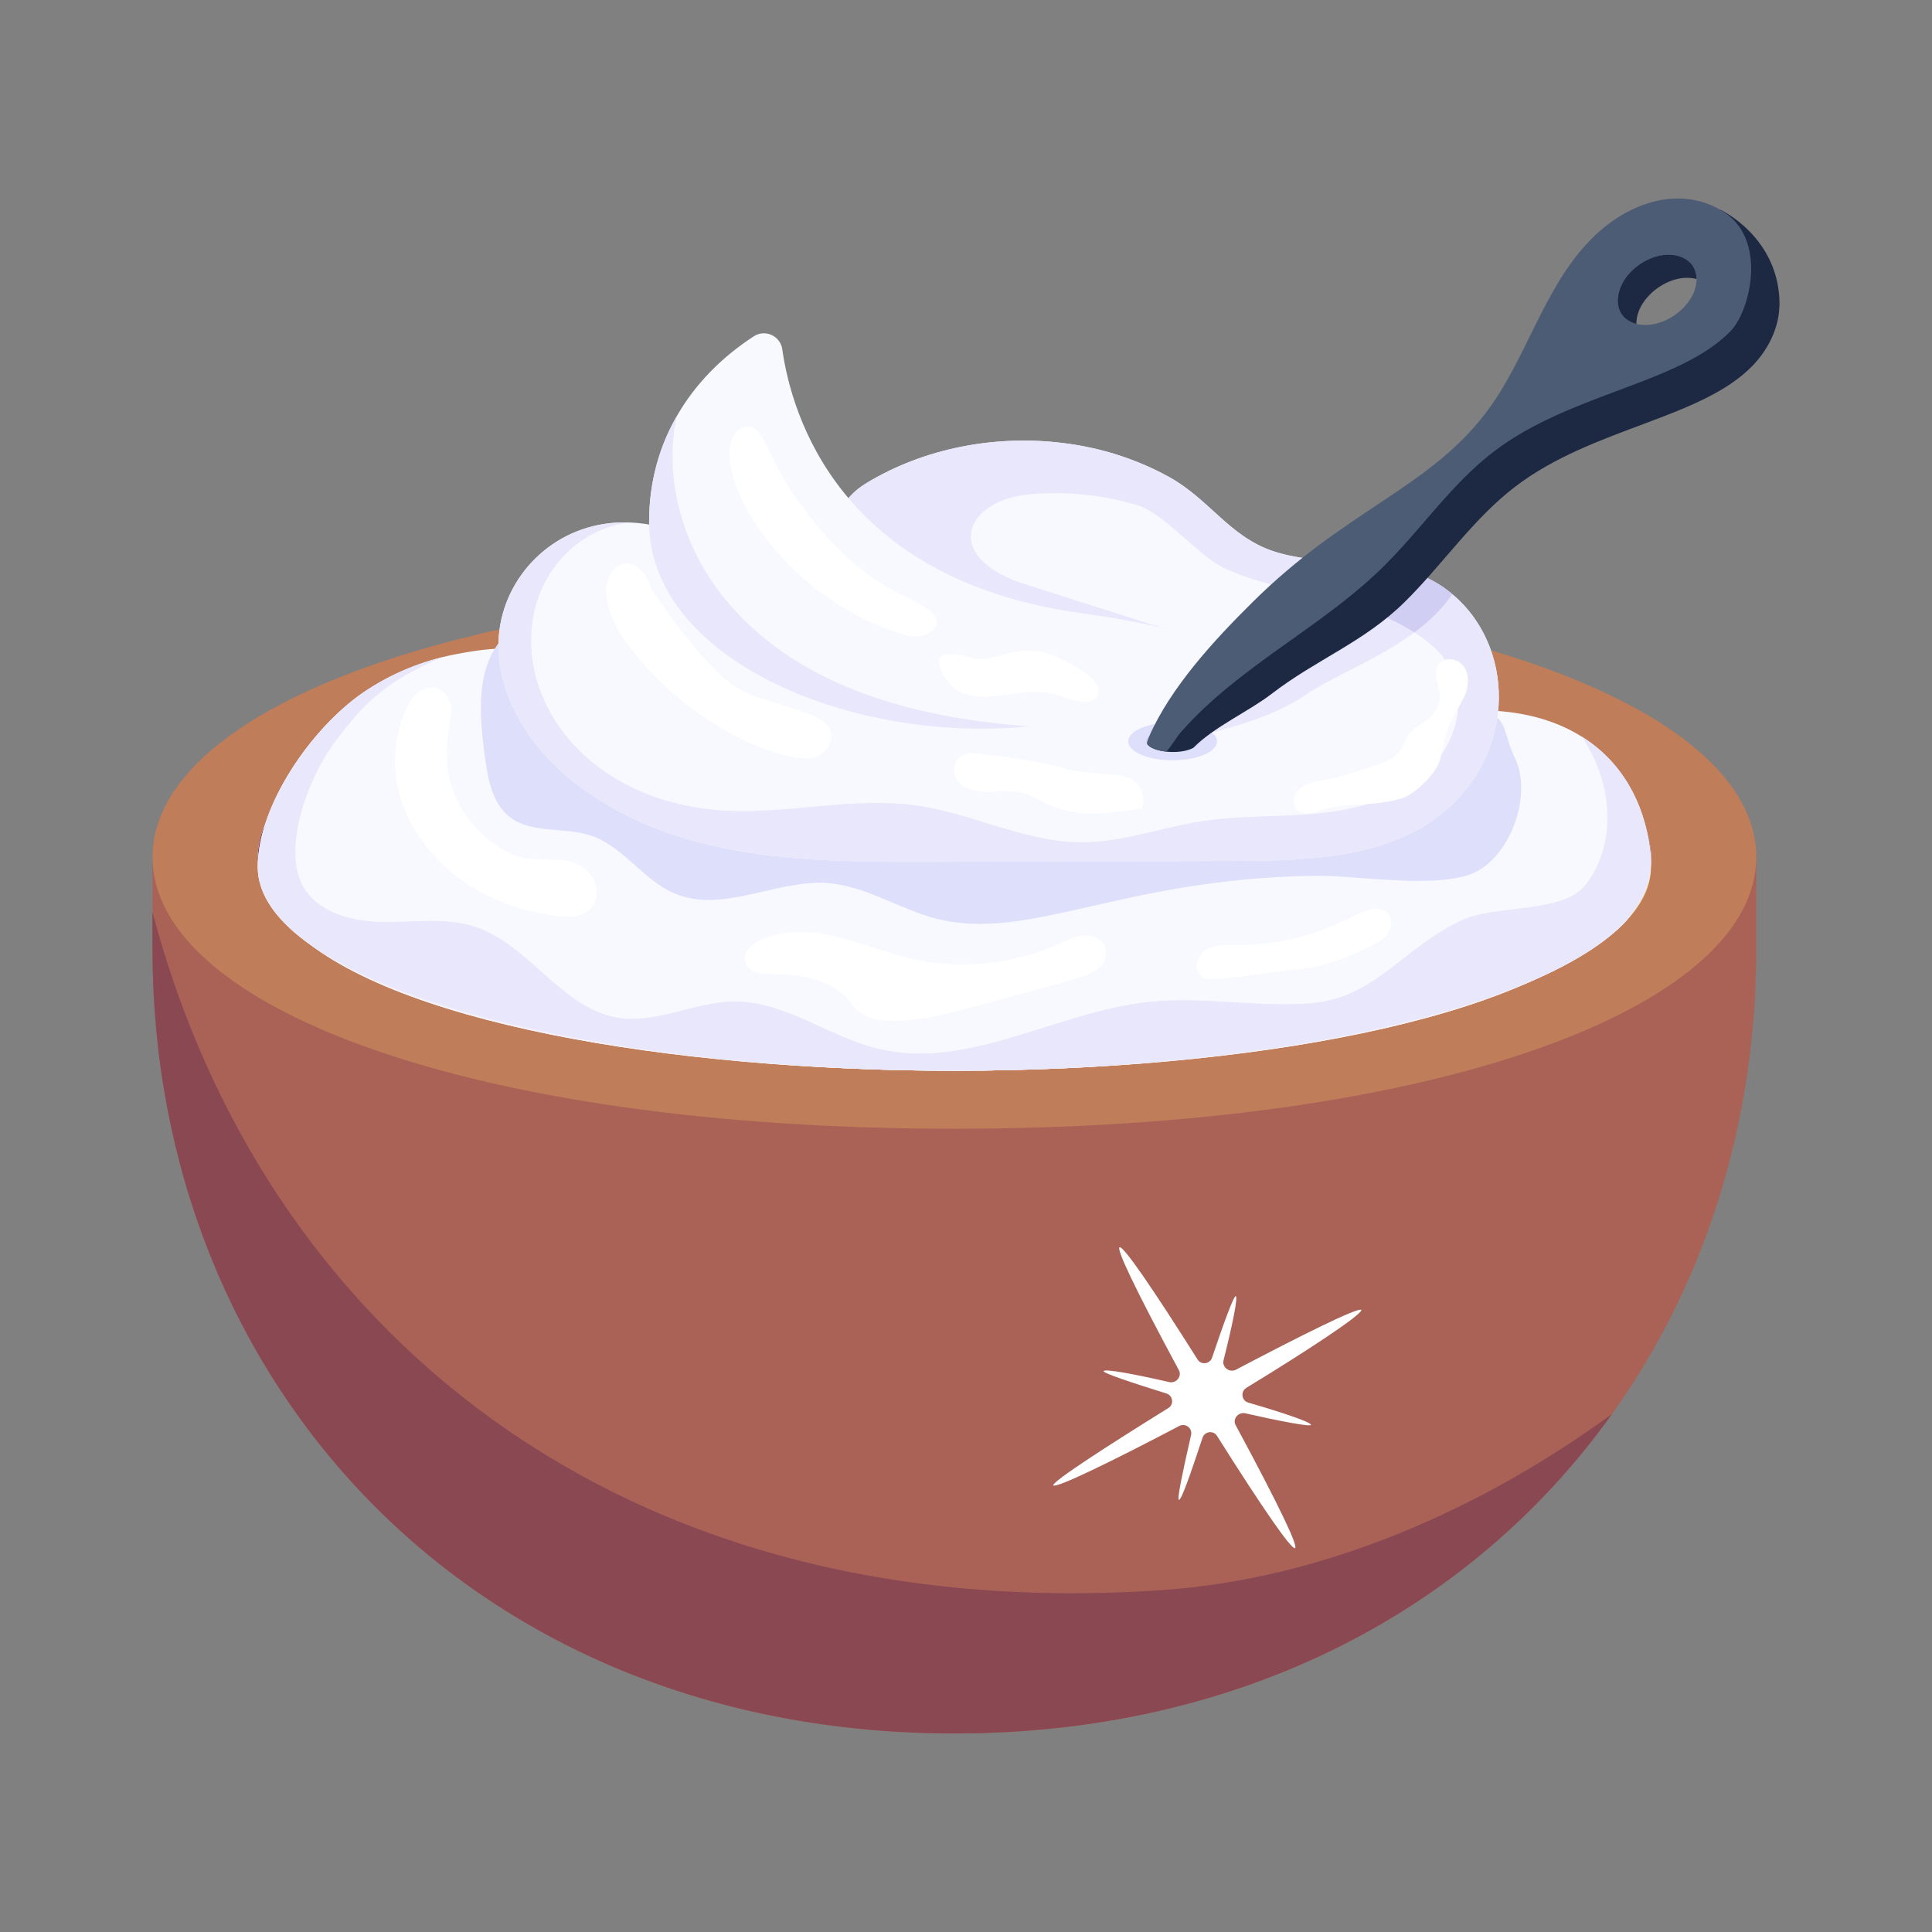 <svg id="Layer_1" enable-background="new 0 0 38 38" height="512" viewBox="0 0 38 38" width="512" xmlns="http://www.w3.org/2000/svg"><rect x="0" y="0" width="38" height="38" fill="#808080" stroke="none"/><g id="_x33_9"><g><g><g><g><g><path d="m34.544 16.858v1.812c0 8.531-6.281 15.426-15.771 15.426-9.503 0-15.773-6.903-15.773-15.426v-1.812z" fill="#aa6256"/></g><g><path d="m34.544 16.858c0 2.952-6.267 5.343-15.772 5.343-9.503 0-15.772-2.391-15.772-5.343 0-2.95 6.269-5.342 15.772-5.342 9.505 0 15.772 2.391 15.772 5.342z" fill="#bf7d5a"/></g><g><path d="m30.2 19.261c-6.612 3.078-25.13 2.159-25.13-2.403 0-1.408 2.01-2.655 5.438-3.417 3.783-.841 7.742-.75 8.431-.782 12.331.039 16.64 4.107 11.261 6.603z" fill="#fff"/></g><g><path d="m32.473 16.858c0 .49-.242.96-.702 1.396-.95-.345-1.929-.02-2.913.266-1.972.575-4.059.896-6.084.552-.451-.078-.945-.22-1.179-.615-.307-.518.031-1.233.567-1.508 1.383-.709 3.24.848 4.266.243.224-.131.382-.397.321-.649-.078-.314-.43-.463-.739-.559-4.03-1.259-8.329-1.646-12.518-1.128l-1.98-.477c2.326-1.06 4.87-1.58 7.426-1.722 8.164.026 13.534 1.895 13.534 4.199z" fill="#f3f1fc"/></g><g><path d="m30.2 19.261c-6.612 3.078-25.13 2.159-25.13-2.403 0-1.408 2.01-2.655 5.438-3.417l.187 1.889c-.632.12-1.336.322-1.876.672-.539.351-.949.985-.841 1.62.152.894 1.162 1.327 2.036 1.57 6.556 1.82 13.573 1.707 20.186.07z" fill="#f3f1fc"/></g><g><path d="m32.473 16.858c0 .332-.112.655-.328.965-3.002-4.319-23.745-4.32-26.748 0-.216-.31-.328-.634-.328-.965 0-2.319 5.446-4.199 13.702-4.199s13.701 1.88 13.701 4.199z" fill="#8a4852"/></g></g><g><path d="m31.703 27.815c-2.719 3.81-7.246 6.28-12.931 6.28-9.503 0-15.773-6.903-15.773-15.426v-.729c2.151 8.14 9.119 14.065 19.849 13.336 3.207-.219 6.307-1.604 8.855-3.462z" fill="#8a4852"/></g></g><g><path d="m21.251 16.104c-.082.081-.19.127-.291.18-.964.512-1.242 1.59-.736 2.29.149.208.377.437.283.675-.067.167-.265.235-.441.274-1.424.317-2.91.059-4.334-.258-.085-.019-.175-.041-.232-.105-.249-.281.334-1.212 1.206-1.157.188.011.388.064.56-.016.261-.123.299-.498.172-.757-.225-.457-.772-.643-1.266-.769-.93-.238-2.328.276-2.825-.545-.145-.239.34-.448.602-.541.64-.23 2.153-.092 3.228-.119 1.274-.032 2.55.107 3.805.329.145.026.313.071.363.208.041.108-.011.231-.093.31z" fill="#f3f1fc"/></g><g><g><path d="m32.473 17.051c0 .368-.17.726-.489 1.064-1.593 1.698-6.903 2.945-13.213 2.945-7.566 0-13.702-1.795-13.702-4.009 0-1.447 2.618-2.714 6.545-3.419 8.943-1.607 20.859.244 20.859 3.419z" fill="#ffde9b"/></g><g><path d="m31.984 18.116c-1.592 1.697-6.903 2.944-13.212 2.944-7.567 0-13.702-1.794-13.702-4.009 0-1.218 1.067-2.738 2.07-3.428.55-.376 1.176-.63 1.803-.751 1.731-.343 1.77.128 2.672.759 2.32 1.667 3.594 2.016 6.234 2.002 5.639-.032 8.325-1.237 10.115-1.555 2.708-.488 4.24.747 4.49 2.61.078.605-.096.967-.47 1.428z" fill="#f8f9fe"/></g><g><path d="m29.027 17.151c-.71.35-2.343.065-3.143.075-3.838.047-5.634 1.31-7.472.842-.73-.19-1.38-.64-2.13-.7-1.01-.07-2.06.6-3.0.21-.62-.25-1.01-.92-1.65-1.14-.53-.18-1.17-.03-1.61-.37-.35-.28-.43-.77-.49-1.22-.1-.78-.18-1.66.33-2.27l.65.38c2.623 3.011 2.708 3.453 5.2 3.18 3.81-.44 7.61-1.06 11.36-1.85 2.858-.642 2.332-.183 2.72.61.35.71-.055 1.893-.765 2.253z" fill="#dedffb"/></g><g><path d="m28.538 15.849c-1.094 1.019-2.722 1.08-4.199 1.084-2.006.005-4.012.011-6.018.018-2.392.005-4.919.002-6.922-1.48-.996-.737-1.782-1.962-1.557-3.197.207-1.126 1.22-2.038 2.52-1.998h.003c.858.025 1.313.413 1.957.705.7.315 1.419.312 1.853-.317.318-.462.344-.845.86-1.158 1.143-.696 2.551-.956 3.865-.793.731.087 1.446.311 2.093.668.793.438 1.184 1.166 2.04 1.457 1.124.381 2.559.013 3.531.853 1.249 1.058 1.204 3.012-.026 4.158z" fill="#f8f9fe"/></g><g><path d="m28.564 11.69c-.705 1.031-2.211 1.504-2.887 1.979-.677.477-1.842.737-1.842.737l.228-1.17 2.879-2.134c.653.073 1.155.184 1.622.589z" fill="#e9e7fc"/></g><g><path d="m28.538 15.849c-1.094 1.019-2.722 1.08-4.199 1.084-2.006.005-4.012.011-6.018.018-2.392.005-4.919.002-6.922-1.48-.996-.737-1.782-1.962-1.557-3.197.207-1.126 1.22-2.038 2.52-1.998-.99.138-1.745.944-1.887 1.934-.253 1.765 1.247 3.601 3.809 3.734 1.25.066 2.507-.279 3.747-.101 1.103.158 2.14.725 3.254.724.791-.001 1.551-.29 2.332-.412.757-.119 1.528-.083 2.291-.156.762-.072 1.547-.272 2.118-.781.572-.509.86-1.394.503-2.072-.16-.302-.418-.524-.71-.706-1.482-.925-2.45-.663-3.755-1.274-.482-.225-1.17-1.069-1.68-1.224-.683-.208-1.407-.284-2.118-.221-1.306.113-1.755 1.242-.108 1.768 1.032.329 2.065.658 3.099.987-1.461.826-3.243.892-4.901.623-1.301-.213-2.581-.679-3.026-1.92.322-.036.62-.188.845-.515.318-.462.344-.845.86-1.158 1.143-.696 2.551-.956 3.865-.793.731.087 1.446.311 2.093.668.793.438 1.184 1.166 2.04 1.457.924.313 2.327.117 3.175.602 1.489.832 1.764 3.074.33 4.41z" fill="#e9e7fc"/></g><g><path d="m28.564 11.69c-.198.29-.459.535-.746.748-.409-.255-1.039-.548-1.727-.706l.851-.631c.612.068 1.16.179 1.622.589z" fill="#d0cef2"/></g><g><path d="m20.856 14.205c-.202.034-.406.061-.61.082-3.531.35-7.479-1.331-7.479-4.019 0-1.551.79-2.829 2.059-3.653.224-.145.522-.01.56.254.184 1.296 1.118 4.524 5.864 5.189 5.97.838.758 1.953-.393 2.147z" fill="#f8f9fe"/></g></g><g><path d="m20.246 14.286c-3.531.35-7.479-1.331-7.479-4.019 0-.841.225-1.529.544-2.081-.257 1.177.097 2.481.837 3.452 1.414 1.853 3.795 2.481 6.099 2.648z" fill="#e9e7fc"/></g><g><path d="m31.984 18.116c-1.592 1.697-6.903 2.944-13.212 2.944-7.567 0-13.702-1.794-13.702-4.009 0-1.218 1.067-2.738 2.07-3.428.47-.321.997-.556 1.549-.694-1.087.476-1.495.854-2.097 1.659-.531.706-1.079 2.155-.6 2.897.324.497.983.646 1.577.649.593.004 1.203-.092 1.766.091 1.072.348 1.707 1.611 2.82 1.792.763.123 1.51-.314 2.285-.32 1.001-.007 1.863.698 2.836.931 1.768.427 3.511-.731 5.32-.922 1.056-.112 2.122.108 3.179.026 1.282-.098 1.835-1.118 3.006-1.646.65-.291 1.974-.121 2.407-.685.642-.834.52-2.047-.083-2.917.819.507 1.232 1.326 1.349 2.203.078.605-.096.967-.47 1.428z" fill="#e9e7fc"/></g><g><path d="m23.938 14.582c0 .205-.391.372-.873.372-.483 0-.875-.167-.875-.372 0-.205.391-.372.875-.372.482 0 .873.167.873.372z" fill="#dedffb"/></g><g><path d="m23.575 14.61c-.061.213-.851.25-1.009.029-.004-.007-.008-.012-.011-.019-.14-.315 1.154-.321 1.02-.01z" fill="#d0cef2"/></g><g><g><path d="m35 5.987c0 .023 0 .045-.003.068-.019.419-.229.832-.526 1.138-1.011 1.047-3.153 1.218-4.67 2.38-.832.636-1.426 1.531-2.171 2.266-.811.798-1.721 1.118-2.623 1.811-.459.352-1.114.636-1.539 1.061-.28.146-.797.075-.901-.072.467-.952 1.758-1.376 2.498-2.107 1.537-1.522 2.271-1.481 4.132-3.915.406-.529 1.135-.938 1.43-1.535.288-.582.6-1.162 1.043-1.633-.59.955.42 1.636 1.408.96 1.006-.691.694-1.897-.425-1.654.254-.105.523-.165.799-.164l.388-.463v-.001c0 0 1.161.538 1.161 1.861z" fill="#1d2943"/></g><g><path d="m33.839 4.127c-.861-.493-1.879-.111-2.563.598-.93.955-1.258 2.362-2.061 3.407-1.133 1.48-2.762 1.906-4.58 3.713-.747.739-1.609 1.671-2.036 2.647 0 .001-.001.001-.001.003-.015.037-.031.081-.042.124.003.007.007.012.011.019.051.071.193.127.373.145.112-.118.181-.263.3-.397 1.14-1.292 2.751-2.041 3.96-3.232.747-.733 1.341-1.628 2.173-2.266 1.518-1.163 3.662-1.336 4.67-2.38.382-.396.747-1.844-.203-2.38zm-.903 2.074c-.386.264-.848.253-1.037-.023-.281-.413.194-1.033.737-1.148.271-.059.525.007.653.195.189.277.031.713-.352.975z" fill="#4c5c75"/></g><g><path d="m33.367 5.488c-.519-.14-1.19.366-1.181.883-.528-.136-.469-.805.066-1.172.509-.349 1.111-.193 1.116.289z" fill="#1d2943"/></g></g></g><g><path d="m11.602 17.888c-.16.16-.42.16-.64.13-2.462-.308-3.709-2.39-2.99-4.03.06-.14.13-.27.24-.36.319-.24.638-.042.66.33.018.291-.339 1.172.3 2.09.27.38.74.78 1.22.84.45.06.97-.09 1.26.37.12.19.12.47-.05.63z" fill="#fff"/></g><g><path d="m21.592 19.058c-.179.138-.358.181-2.32.71-.58.16-1.16.32-1.76.31-.686 0-.723-.363-.94-.53-.583-.48-1.459-.361-1.67-.41-.282-.07-.402-.419.04-.64.45-.22.99-.2 1.49-.08.49.11.96.31 1.45.43.98.23 2.03.13 2.94-.28.16-.07.32-.16.5-.17.399-.024.599.386.27.66z" fill="#fff"/></g><g><path d="m27.282 18.388c-.09.1-.21.17-.34.23-.4.19-.83.38-1.28.43-1.656.184-1.89.307-2.07.11-.13-.15-.02-.39.15-.49.17-.09.38-.09.57-.08 1.574 0 2.327-.657 2.67-.71.12-.02.27.01.34.12.08.12.04.28-.04.39z" fill="#fff"/></g><g><path d="m18.262 12.458c-.19.11-.43.05-.62-.02-2.133-.705-3.379-2.681-3.29-3.61.02-.2.14-.43.33-.44.379-.018.377.616 1.1 1.58 1.196 1.63 2.158 1.737 2.53 2.06.17.14.15.3-.05.43z" fill="#fff"/></g><g><path d="m16.022 14.898c-.522.149-2.45-.557-3.68-2.23-.736-.991-.35-1.64.04-1.58.19.03.31.22.4.39 0 .12.22.37.29.48.11.16.22.31.34.46 1.053 1.355 1.297 1.201 2.1 1.49.25.09.71.18.82.46.08.22-.09.46-.31.53z" fill="#fff"/></g><g><path d="m21.588 13.678c-.12.25-.59.06-.76 0-.692-.224-1.378.205-1.95-.07-.26-.13-.58-.668-.3-.73.301-.067.59.15.88.07.41-.11.77-.23 1.19-.08.21.07 1.1.47.94.81z" fill="#fff"/></g><g><path d="m22.462 15.898c-.641.104-1.287.196-1.86-.08-.334-.157-.412-.286-.95-.25-.288.019-.665.028-.83-.24-.08-.12-.08-.31.03-.41.11-.11.29-.11.44-.09 1.566.178 1.579.314 1.97.35.66.066.85.055 1 .15.19.11.28.37.2.57z" fill="#fff"/></g><g><path d="m28.837 13.613c-.06.17-.17.32-.25.48-.15.27-.19.54-.26.84-.07.28-.497.686-.747.766-.59.18-1.053.064-1.643.254-.13.04-.29.08-.4 0-.169-.138-.127-.477.32-.58.14-.03.28-.04.42-.08.17-.05.929-.264 1.079-.364.39-.26.161-.406.551-.656.18-.12.38-.27.41-.49.037-.222-.173-.547-.01-.73.12-.14.36-.1.47.04.12.14.11.35.06.52z" fill="#fff"/></g></g><g><path d="m24.51 27.301c-.114.07-.09.247.04.286.68.198 1.24.385 1.235.439-.017.039-.598-.07-1.295-.229-.145-.027-.253.124-.184.238 1.758 3.263 1.462 3.108-.369.207-.07-.114-.247-.09-.286.04-.225.678-.411 1.224-.464 1.219-.039-.017.082-.583.241-1.281.026-.132-.112-.239-.239-.17-1.258.661-2.427 1.236-2.474 1.164.009-.093 1.082-.785 2.266-1.52.114-.07.09-.247-.04-.286-.679-.212-1.239-.399-1.235-.439.018-.052.599.056 1.296.216.132.026.252-.111.184-.238-1.758-3.263-1.462-3.108.369-.207.07.114.247.09.286-.04.224-.664.423-1.21.463-1.206.053.005-.068.585-.24 1.267-.026.132.112.239.238.183 1.258-.661 2.429-1.249 2.476-1.178-.01.106-1.084.812-2.267 1.533z" fill="#fff"/></g></g></svg>